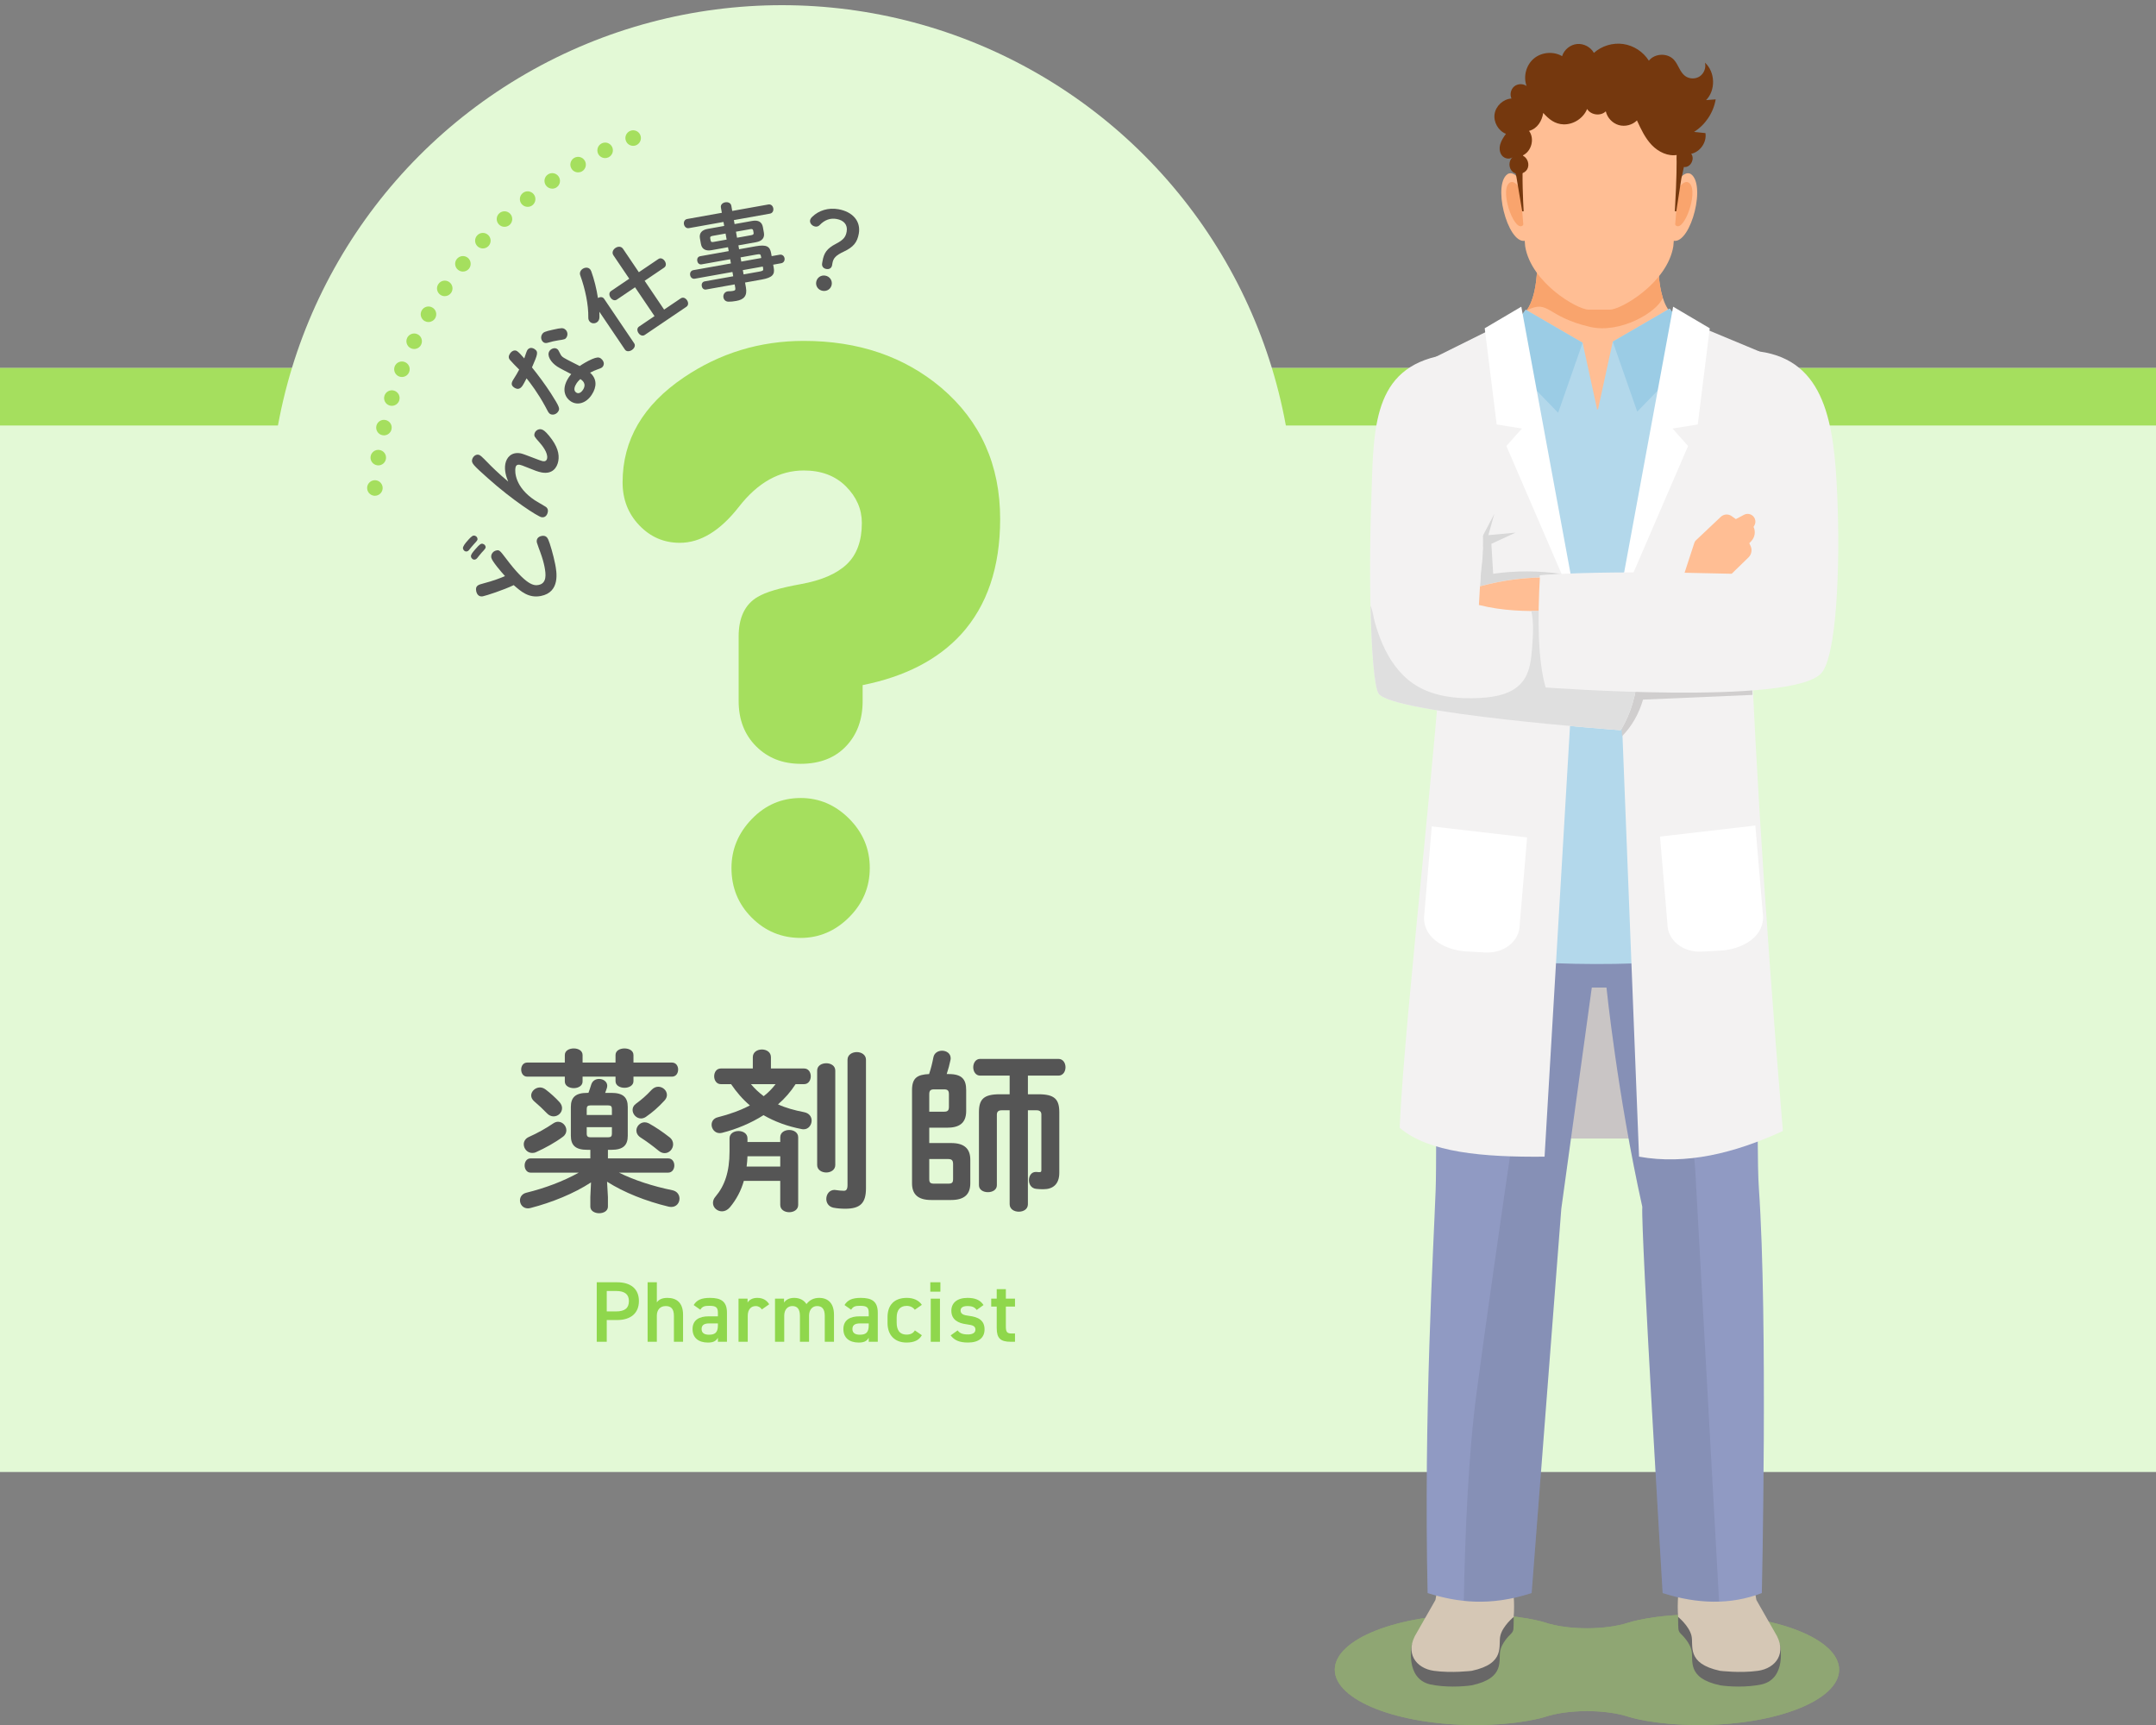 <?xml version="1.0" encoding="UTF-8"?><svg id="_レイヤー_1" xmlns="http://www.w3.org/2000/svg" viewBox="0 0 375 300"><rect x="0" y="0" width="375" height="300" fill="#808080" stroke="none"/><defs><style>.cls-1{fill:none;}.cls-1,.cls-2,.cls-3,.cls-4,.cls-5,.cls-6,.cls-7,.cls-8,.cls-9,.cls-10,.cls-11,.cls-12,.cls-13,.cls-14,.cls-15,.cls-16,.cls-17,.cls-18,.cls-19,.cls-20{stroke-width:0px;}.cls-2{isolation:isolate;opacity:.07;}.cls-21{opacity:.4;}.cls-3{fill:#f3f2f2;}.cls-4{fill:#f9a46d;}.cls-5{fill:#555;}.cls-6{fill:#d0cece;}.cls-7{fill:#c9c5c5;}.cls-8{fill:#dfdfdf;}.cls-9{fill:#d5c7b5;}.cls-10{fill:#a5df5e;}.cls-11{fill:#d8d8d8;}.cls-12{fill:#909ac3;}.cls-13{fill:#8fd74c;}.cls-14{fill:#b3d8eb;}.cls-15{fill:#9bcce5;}.cls-16{fill:#75380e;}.cls-17{fill:#686767;}.cls-18{fill:#fff;}.cls-19{fill:#e3f9d6;}.cls-20{fill:#ffbe94;}</style></defs><rect class="cls-19" y="64" width="375" height="192"/><rect class="cls-10" y="64" width="375" height="10"/><circle class="cls-19" cx="136" cy="90" r="89.1"/><path class="cls-10" d="m128.474,110.717c0-3.318,1.106-5.62,3.318-6.913,1.383-.829,3.871-1.566,7.466-2.212,3.595-.645,6.266-1.797,8.019-3.456,1.751-1.659,2.627-4.054,2.627-7.189,0-2.395-.923-4.514-2.765-6.36-1.844-1.842-4.286-2.765-7.327-2.765-4.241,0-7.996,2.096-11.268,6.29-3.273,4.196-6.705,6.29-10.3,6.29-2.765,0-5.115-1.013-7.051-3.042-1.936-2.025-2.903-4.514-2.903-7.466,0-7.372,3.548-13.455,10.645-18.249,6.266-4.237,13.224-6.36,20.876-6.36,9.491,0,17.465,2.72,23.918,8.157,6.819,5.807,10.231,13.41,10.231,22.812,0,8.388-2.26,15.069-6.774,20.047-4.058,4.424-9.771,7.374-17.143,8.848v2.765c0,3.228-.968,5.855-2.903,7.88-1.936,2.029-4.562,3.042-7.88,3.042-3.133,0-5.715-1.013-7.742-3.042-2.027-2.025-3.042-4.652-3.042-7.88v-11.198h-0Zm10.782,28.065c3.225,0,6.036,1.198,8.433,3.595,2.395,2.399,3.595,5.254,3.595,8.572,0,3.318-1.198,6.176-3.595,8.572-2.399,2.395-5.209,3.595-8.433,3.595-3.318,0-6.152-1.175-8.503-3.525s-3.525-5.229-3.525-8.641c0-3.226,1.175-6.059,3.525-8.502,2.352-2.44,5.186-3.664,8.503-3.664Z"/><path class="cls-5" d="m80.525,95.393c-.065-.335.421-.944.77-1.324.298-.351.75-.859,1.05-.919.247-.048.629.117.707.523.048.247-.045.338-.681,1.03-.245.249-.64.767-.803.963-.103.13-.217.207-.357.234-.336.066-.624-.19-.686-.508Zm1.395,1.416c-.066-.336.293-.754.727-1.26.269-.31.792-.925,1.092-.982.282-.056.652.148.725.52.048.247-.151.45-.697,1.033-.256.289-.636.784-.786.96-.103.13-.233.21-.375.238-.317.062-.624-.19-.685-.509Zm2.073,6.896c-.654.127-1.048-.292-1.167-.911-.187-.954.426-1.109,1.192-1.313,1.8-.46,3.247-1.034,3.82-1.293-.628-.685-2.264-2.586-2.384-3.204s.345-1.149.875-1.252c.512-.1.597-.042,1.66,1.365,3.56,4.735,4.874,4.792,5.687,4.634,1.466-.286,1.288-1.864,1.033-3.172-.145-.742-.369-1.523-.725-2.5-.038-.103-.57-1.52-.607-1.715-.118-.601.224-1.015.824-1.133.725-.141,1.008.281,1.172.652.255.556.89,2.688,1.194,4.261.248,1.271.944,4.858-2.5,5.529-2.12.411-3.477-.811-4.714-1.89-1.794.862-4.797,1.83-5.361,1.941Z"/><path class="cls-5" d="m87.9,80.654c.198-1.062,1.037-2.113,2.665-1.808.637.119,3.28,1.255,3.864,1.364.354.066.656-.078.732-.484.186-.99-.904-2.312-1.358-2.819-.833-.925-.917-1.069-.847-1.44.099-.53.645-.904,1.159-.808.354.066.695.295,1.383,1.119,1.509,1.821,1.814,3.215,1.616,4.368-.207,1.207-1.048,2.368-2.905,2.021-.619-.117-1.286-.37-2.51-.873-.731-.302-1.093-.425-1.27-.459-.461-.086-.698.108-.768.479-.152.814-.054,3.415,3.349,5.683.292.202,1.618.944,1.877,1.121.264.16.486.439.394.935-.104.549-.464,1.013-1.102.893-.637-.119-5.003-2.915-9.3-6.761-2.604-2.319-2.877-2.627-2.765-3.229.076-.406.515-.983,1.115-.871.284.054.458.196,1.749,1.519.289.311,1.786,1.8,3.42,3.15-.316-.756-.723-1.912-.5-3.098Z"/><path class="cls-5" d="m88.672,62.562c-.249-.313-.232-.668.024-1.06.285-.438.796-.728,1.248-.432.286.187.807.74,1.241,1.261.083-.226.402-1.242.53-1.438.323-.497.854-.452,1.246-.197.753.491.529.969-.433,3.2,1.126,1.401,2.25,2.908,3.289,4.51,1.588,2.477,1.58,2.686,1.255,3.183-.295.453-.946.694-1.429.38-.241-.157-.39-.491-.822-1.311-1.195-2.221-2.601-4.083-3.233-4.86-.304.597-.559,1.055-.677,1.235-.354.542-.806.806-1.454.384-.633-.414-.542-.849-.109-1.512.314-.482.717-1.166.957-1.633-.408-.395-1.438-1.453-1.634-1.71Zm7.461-5.213c1.55-.364,1.795-.312,2.096-.115.514.334.59,1.008.294,1.46-.196.302-.331.343-1.442.499-.643.096-1.062.21-1.663.376-.319.093-.593.151-.85-.018-.407-.265-.617-.896-.264-1.439.217-.332.425-.454,1.829-.763Zm.788,6.403c-1.101-.718-1.861-1.924-1.36-2.692.295-.453.918-.648,1.324-.383.196.128.283.291.513.765.209.438.325.556.672.781.422.275,2.378,1.229,2.76,1.436.397-.278,1.27-.826,2.14-1.204.791-.322,1.145-.371,1.507-.136.271.178.802.782.408,1.385-.147.226-.286.308-.954.538-.482.18-.686.262-1.297.572,1.214,1.071,1.193,2.455.288,3.841-.935,1.433-2.442,1.933-3.648,1.145-.784-.511-1.821-1.919-.366-4.149.178-.271.346-.463.449-.588-.567-.284-1.981-1.015-2.435-1.31Zm3.339,2.952c-.285.438-.606,1.194-.033,1.568.482.314.937-.12,1.163-.466.718-1.101-.146-1.686-.448-1.884-.153.138-.436.404-.682.781Z"/><path class="cls-5" d="m104.252,54.221c.002.324.019.64.011.948-.002.414-.19.716-.443.887-.417.282-1.027.217-1.319-.216-.111-.164-.188-.373-.174-.643.04-2.157-.537-4.939-1.4-7.311-.173-.448.054-.884.411-1.126.433-.292,1.048-.315,1.37.161.05.075.085.159.131.258.498,1.381.919,3.03,1.163,4.646.378-.212.823-.229,1.074.143l5.232,7.74c.272.403.011.884-.392,1.155-.402.273-.946.337-1.219-.066l-4.445-6.576Zm10.25-9.168c.417-.282.862-.04,1.115.332.252.373.311.877-.107,1.16l-3.386,2.288,3.389,5.01,2.877-1.945c.418-.283.854-.056,1.106.317.241.358.3.862-.118,1.144l-7.231,4.89c-.403.272-.85.031-1.091-.327-.252-.373-.301-.861.103-1.134l2.684-1.814-3.388-5.011-3.161,2.138c-.402.271-.849.03-1.101-.343s-.311-.877.093-1.149l3.161-2.138-2.752-4.07c-.322-.477-.066-.998.351-1.28.418-.281.996-.326,1.319.151l2.752,4.07,3.386-2.288Z"/><path class="cls-5" d="m123.754,43.508c-.904.16-1.662-.088-1.839-1.077l-.175-.978c-.155-.866.287-1.457,1.351-1.647l2.871-.514-.124-.692-6.024,1.077c-.46.083-.785-.297-.854-.687-.067-.372.091-.819.569-.905l6.025-1.078-.166-.922c-.089-.495.311-.822.753-.901.461-.084.97.101,1.058.597l.161.903,6.273-1.121c.478-.087.796.259.868.665.07.391-.104.841-.583.927l-6.272,1.122.123.693,3.083-.552c1.063-.19,1.685.21,1.838,1.076l.176.977c.154.867-.288,1.458-1.352,1.648l-3.082.551.12.675,2.87-.513c1.914-.342,2.492.029,2.702,1.198l.092.516,1.382-.247c.479-.086.794.241.86.612.065.372-.116.788-.594.873l-1.384.247.097.534c.209,1.168-.205,1.717-2.119,2.059l-2.87.513.152.854c.27,1.504-.389,2.115-1.666,2.344-.566.102-.979.14-1.347.132-.529.004-.83-.346-.899-.733-.08-.443.157-.96.725-1.062.054-.009.124-.022.198-.017.293.002.491-.015.738-.059.391-.07.456-.21.396-.548l-.104-.586-4.962.888c-.426.076-.701-.24-.764-.594-.064-.354.085-.745.511-.821l4.962-.888-.135-.746-6.538,1.169c-.461.082-.76-.266-.824-.619-.062-.354.099-.784.559-.867l6.538-1.169-.13-.729-4.962.888c-.426.076-.7-.239-.764-.594-.063-.353.085-.745.511-.821l4.962-.888-.121-.676-2.87.515Zm2.632-1.841l-.187-1.048-2.269.405c-.372.067-.441.189-.397.438l.062.337c.057.32.24.324.523.273l2.268-.406Zm1.808-.323l2.481-.444c.371-.066.44-.188.396-.438l-.06-.337c-.045-.248-.152-.34-.524-.272l-2.48.443.187,1.048Zm.741,4.146l3.474-.62-.057-.32c-.064-.355-.18-.391-.817-.276l-2.729.488.129.729Zm.267,1.487l.134.745,2.729-.487c.638-.114.733-.187.671-.542l-.061-.338-3.474.622Z"/><path class="cls-5" d="m144.735,46.099c-.099.55-.503.771-1.017.679-.515-.091-.812-.473-.722-.987l.069-.39c.249-1.399.733-2.173,2.363-3.018,1.288-.667,1.673-1.185,1.836-2.105.211-1.188-.492-1.971-1.75-2.193-1.045-.186-2.049.111-2.971,1.082-.2.202-.47.282-.753.231-.55-.097-.974-.593-.89-1.071.038-.212.168-.428.365-.611,1.15-1.131,2.831-1.638,4.567-1.329,2.464.437,3.929,2.067,3.543,4.248-.27,1.523-.944,2.337-2.602,3.121-1.453.676-1.834,1.174-1.982,2.006l-.059.338Zm-.074,3.406c-.132.743-.818,1.207-1.58,1.072s-1.246-.807-1.113-1.551c.131-.744.819-1.226,1.581-1.091.763.136,1.244.824,1.112,1.569Z"/><path class="cls-10" d="m65.106,86.219c-.747-.063-1.305-.711-1.242-1.449h-.009c.063-.747.711-1.305,1.449-1.251h0c.747.054,1.305.711,1.251,1.449h0c-.054.711-.648,1.251-1.35,1.251h-.099Zm.495-5.301c-.738-.108-1.251-.792-1.143-1.53h0c.117-.738.801-1.251,1.539-1.134h0c.738.108,1.242.792,1.134,1.53h0c-.099.675-.675,1.152-1.332,1.152h0c-.063,0-.135,0-.198-.018Zm.882-5.238c-.729-.162-1.188-.891-1.017-1.62h0c.162-.72.891-1.179,1.611-1.008h0c.729.162,1.188.882,1.017,1.611h0c-.135.63-.693,1.053-1.314,1.053h0c-.099,0-.198-.009-.297-.036Zm1.278-5.157c-.72-.225-1.116-.981-.891-1.692h0c.216-.711.972-1.116,1.683-.891h0c.711.216,1.116.972.891,1.683h0v.009h0c-.18.576-.711.945-1.287.945h0c-.135,0-.27-.018-.396-.054Zm1.656-5.049c-.693-.27-1.035-1.062-.765-1.755h0c.279-.693,1.062-1.035,1.755-.756h0c.693.27,1.035,1.053.756,1.746h0c-.207.531-.711.855-1.251.855h0c-.162,0-.333-.027-.495-.09Zm2.034-4.914c-.666-.315-.954-1.125-.63-1.8h0c.324-.666,1.134-.954,1.8-.63h0c.675.324.954,1.134.63,1.809h0c-.225.477-.711.756-1.215.756h0c-.198,0-.396-.036-.585-.135Zm2.394-4.734c-.639-.378-.864-1.206-.486-1.845h0c.369-.648,1.197-.873,1.845-.495h0c.648.369.864,1.197.495,1.845h0c-.252.432-.711.675-1.17.675h0c-.234,0-.468-.063-.684-.18Zm2.754-4.554c-.621-.423-.774-1.26-.351-1.872h0c.414-.621,1.26-.783,1.872-.36h0c.612.423.774,1.26.351,1.881h0c-.261.378-.684.585-1.116.585h0c-.261,0-.522-.072-.756-.234Zm3.078-4.338c-.585-.459-.684-1.314-.216-1.89h0c.468-.585,1.314-.684,1.899-.216h0c.585.468.675,1.314.216,1.899h0c-.27.333-.666.504-1.062.504h0c-.288,0-.585-.099-.837-.297Zm3.393-4.086c-.549-.513-.576-1.368-.072-1.908h0c.504-.549,1.359-.585,1.908-.072h0c.549.504.576,1.359.072,1.908h0c-.27.288-.63.432-.99.432h0c-.333,0-.657-.126-.918-.36Zm3.69-3.834c-.513-.549-.477-1.404.072-1.908h0c.54-.504,1.395-.477,1.908.072h0c.504.549.468,1.395-.072,1.908h0c-.261.243-.594.36-.918.36h0c-.369,0-.729-.144-.99-.432Zm3.96-3.546c-.468-.585-.369-1.431.216-1.899h0c.576-.468,1.431-.369,1.899.216h0c.459.576.369,1.431-.216,1.899h0c-.252.198-.549.288-.846.288h0c-.396,0-.783-.171-1.053-.504Zm4.221-3.24c-.423-.621-.27-1.458.351-1.881h0c.612-.423,1.458-.261,1.872.351h0c.423.621.261,1.458-.351,1.881h0c-.234.162-.495.234-.756.234h0c-.432,0-.855-.207-1.116-.585Zm4.446-2.925c-.378-.639-.153-1.467.486-1.845h0c.648-.369,1.476-.153,1.845.495h0c.378.648.153,1.476-.486,1.845h0c-.216.126-.45.18-.675.18h0c-.468,0-.927-.243-1.17-.675Zm4.644-2.574c-.315-.675-.036-1.476.639-1.8h0c.666-.324,1.476-.045,1.8.63h0c.324.666.036,1.476-.63,1.8h0c-.189.09-.387.135-.585.135h0c-.504,0-.99-.279-1.224-.765Zm4.842-2.223c-.279-.693.063-1.476.765-1.755h0c.693-.27,1.476.072,1.746.765h0c.27.693-.072,1.476-.765,1.755h0c-.162.063-.324.09-.495.09h0c-.54,0-1.044-.324-1.251-.855Z"/><g class="cls-21"><path class="cls-10" d="m295.519,280.762c-7.972,0-12.195,1.41-12.195,1.41-4.014,1.34-10.583,1.34-14.598,0,0,0-4.223-1.41-12.195-1.41-13.458,0-24.367,4.307-24.367,9.619,0,5.312,10.91,9.619,24.367,9.619,7.972,0,12.195-1.41,12.195-1.41,4.014-1.34,10.583-1.34,14.598,0,0,0,4.223,1.41,12.195,1.41,13.458,0,24.367-4.306,24.367-9.619,0-5.312-10.91-9.619-24.367-9.619Z"/><path class="cls-10" d="m295.519,280.762c-7.972,0-12.195,1.41-12.195,1.41-4.014,1.34-10.583,1.34-14.598,0,0,0-4.223-1.41-12.195-1.41-13.458,0-24.367,4.307-24.367,9.619,0,5.312,10.91,9.619,24.367,9.619,7.972,0,12.195-1.41,12.195-1.41,4.014-1.34,10.583-1.34,14.598,0,0,0,4.223,1.41,12.195,1.41,13.458,0,24.367-4.306,24.367-9.619,0-5.312-10.91-9.619-24.367-9.619Z"/></g><rect class="cls-7" x="262.698" y="161.508" width="29.558" height="36.496"/><path class="cls-17" d="m262.802,276.426c.416,2.257.566,4.53.438,6.823-.018.327-.165.631-.402.857-.552.53-1.567,1.637-1.873,2.863-.429,1.714,1.01,4.841-4.982,6.127-1.637.25-4.679.388-7.23-.157-4.441-1.057-3.181-6.911-3.181-6.911l4.098-5.252.821-4.565c.13-.723.825-1.197,1.544-1.053,2.432.485,5.637.502,9.366.203.67-.055,1.278.404,1.4,1.065Z"/><path class="cls-9" d="m262.802,273.906c.448,2.43.667,4.826.483,7.298,0,0-1.891,1.533-2.319,3.248-.429,1.714,1.01,4.841-4.982,6.126,0,0-3.477.429-6.58,0-3.103-.429-5.221-3.108-2.942-6.695l3.21-5.624.821-4.565c.13-.722.825-1.197,1.544-1.053,2.043.408,4.633.485,7.62.322.568-.031,1.151-.071,1.747-.119.668-.053,1.276.404,1.398,1.064Z"/><path class="cls-17" d="m292.363,276.426c-.416,2.257-.566,4.53-.438,6.823.018.327.165.631.401.857.552.53,1.567,1.637,1.874,2.863.428,1.714-1.01,4.841,4.982,6.127,1.637.25,4.679.388,7.23-.157,4.441-1.057,3.181-6.911,3.181-6.911l-4.098-5.252-.821-4.565c-.13-.723-.825-1.197-1.544-1.053-2.432.485-5.637.502-9.366.203-.67-.055-1.278.404-1.4,1.065Z"/><path class="cls-9" d="m292.363,273.906c-.448,2.43-.667,4.826-.483,7.298,0,0,1.891,1.533,2.319,3.248s-1.01,4.841,4.982,6.126c0,0,3.477.429,6.58,0,3.103-.429,5.222-3.108,2.943-6.695l-3.21-5.624-.821-4.565c-.13-.722-.825-1.197-1.544-1.053-2.043.408-4.633.485-7.62.322-.568-.031-1.151-.071-1.747-.119-.669-.053-1.277.404-1.399,1.064Z"/><path class="cls-12" d="m248.311,277.056c5.156,1.607,10.776,2.364,18.094,0l5.157-66.844,5.302-38.458h2.559s1.903,18.634,6.23,38.125c-.26,4.299,3.534,67.176,3.534,67.176,6.003,1.912,11.779,2.095,17.256,0,0,0,1.079-47.491-.518-70.437-.538-7.741.368-35.968-1.988-51.944l-1.439-10.464-49.174.275-1.686,10.191c-2.356,15.975-1.649,44.512-1.93,52.267-.346,9.572-2.107,39.261-1.397,70.113Z"/><path class="cls-2" d="m285.652,209.88c-.26,4.298,3.534,67.176,3.534,67.176,3.349,1.067,6.624,1.571,9.819,1.466l-4.147-75.087-2.859-33.434-3.19-25.714-16.421.092c-1.621,8.015-4.429,21.855-4.585,22.323-.22.66-7.919,52.351-10.998,75.666-1.403,10.621-1.983,24.293-2.2,36.04,3.486.369,7.324.093,11.798-1.352l5.157-66.844,5.302-38.458h2.559c.001-.002,1.904,18.633,6.231,38.124Z"/><path class="cls-20" d="m311.546,68.544c-4.129-7.208-16.571-11.538-20.109-13.506-3.538-1.968-2.987-10.826-2.987-10.826h-21.097s.551,8.858-2.987,10.826c-3.538,1.968-15.981,6.299-20.109,13.506-4.129,7.208,12.189,31.401,12.189,44.202,0,9.174-1.377,9.412-1.377,28.309h45.664c0-18.896-1.377-19.135-1.377-28.309.002-12.801,16.319-36.994,12.191-44.202Z"/><path class="cls-4" d="m265.515,54c3.972-2.036,3.301,1.081,11.116,2.866,5.153,1.177,11.61-2.548,12.586-5.087-1.034-3.273-.768-7.567-.768-7.567h-21.097c.001,0,.424,6.77-1.836,9.788Z"/><path class="cls-14" d="m302.099,112.645c0-12.8,13.478-36.808,9.349-44.016-4.128-7.208-16.57-11.538-20.109-13.506l-13.543,16.146-13.528-16.146c-3.538,1.968-15.981,6.299-20.109,13.506-4.129,7.208,9.356,30.111,9.356,42.911,0,7.438-4.35,54.117-4.35,54.117,19.117,2.591,37.759,2.74,55.842,0,.001,0-2.908-45.445-2.908-53.012Z"/><polygon class="cls-14" points="277.995 70.972 280.514 59.415 290.412 53.674 291.997 55.852 293.481 56.743 279.524 71.59 277.995 70.972"/><polygon class="cls-15" points="280.514 59.415 284.771 71.59 297.242 58.722 293.481 56.743 291.997 55.852 290.412 53.674 280.514 59.415"/><polygon class="cls-14" points="277.788 71.169 275.269 59.613 265.371 53.872 263.787 56.05 262.302 56.941 276.259 71.788 277.788 71.169"/><polygon class="cls-15" points="275.269 59.613 271.012 71.788 258.541 58.921 262.302 56.941 263.787 56.05 265.371 53.872 275.269 59.613"/><path class="cls-3" d="m262.009,55.961l-12.208,6.059,1.659,39.025c-.48,19.66-7.161,74.989-8.012,95.086,5.009,4.322,14.521,5.133,25.204,5.03l5.644-95.521-12.288-49.678Z"/><polygon class="cls-18" points="264.605 53.338 258.242 57.09 260.324 73.821 264.712 74.527 262.009 77.566 274.35 106.171 264.605 53.338"/><path class="cls-3" d="m293.613,55.961l12.414,5.169-1.865,39.915c.48,19.66,2.638,56.627,5.938,95.651-8.475,3.895-16.846,5.921-25.018,4.463l-3.755-95.521,12.286-49.677Z"/><polygon class="cls-18" points="291.017 53.338 297.38 57.09 295.297 73.821 290.91 74.527 293.613 77.566 281.272 106.171 291.017 53.338"/><path class="cls-18" d="m258.317,165.647l-3.278-.181c-3.318-.183-7.357-2.049-7.357-5.858l1.351-15.889,16.581,1.923-1.289,15.16c-.001,2.858-2.69,5.027-6.008,4.845Z"/><path class="cls-18" d="m296.028,165.498l3.278-.181c3.318-.183,7.357-2.049,7.357-5.858l-1.35-15.889-16.581,1.923,1.289,15.16c-.001,2.858,2.689,5.028,6.007,4.845Z"/><path class="cls-20" d="m265.153,32.428s-1.814-3.414-3.204-1.924c-2.366,2.536.806,13.143,3.819,11.143l-.615-9.219Z"/><path class="cls-4" d="m264.638,33.112s-1.247-2.169-2.202-1.222c-1.625,1.611,1.228,9.233,2.624,7.08l-.423-5.858Z"/><path class="cls-20" d="m291.169,32.428s1.814-3.414,3.204-1.924c2.366,2.536-.806,13.143-3.819,11.143l.615-9.219Z"/><path class="cls-4" d="m291.684,33.112s1.247-2.169,2.202-1.222c1.625,1.611-1.228,9.233-2.624,7.08l.423-5.858Z"/><path class="cls-20" d="m278.064,10.608v-.002c.032,0,.064.001.096.001s.064-.001.097-.001v.002c7.261.072,14.458,4.239,14.458,12.5l-1.671,19.741c-1.049,6.361-9.097,11.005-11.038,11.005h-3.69c-1.942,0-9.99-4.644-11.038-11.005l-1.671-19.741c-.001-8.262,7.198-12.428,14.457-12.5Z"/><path class="cls-16" d="m267.477,13.93c-6.943,5.086-3.73,16.791-3.73,16.791l1.015,6.03.252.004c-.206-3.832-.809-15.565,2.163-17.921,2.758-2.187,2.956-1.176,11.201-1.289,8.245-.113,9.804-1.106,12.178,1.923,1.639,2.092.967,13.311.755,17.286l.252-.004.892-5.784s3.065-10.727-2.345-16.092c-2.229-2.21-20.318-2.64-22.632-.945Z"/><path class="cls-16" d="m265.952,22.765c1.02,1.359.421,3.61-1.139,4.282.889.361,1.3,1.578.811,2.405-.489.826-1.752,1.052-2.495.447-.744-.606-.779-1.891-.071-2.537-.544.419-1.403.213-1.828-.326-.426-.539-.472-1.305-.281-1.964.19-.66.586-1.239.986-1.797-1.332-.527-2.195-2.04-1.974-3.456.221-1.416,1.505-2.592,2.934-2.687-.324-.701-.118-1.609.478-2.102s1.524-.523,2.151-.072c-.608-1.645-.079-3.646,1.263-4.775,1.343-1.128,3.403-1.303,4.915-.418.35-1.124,1.409-1.99,2.577-2.11,1.169-.12,2.382.513,2.951,1.542,1.367-1.222,3.283-1.803,5.097-1.545,1.814.258,3.493,1.35,4.466,2.904,1.022-1.298,3.237-1.383,4.355-.167.777.845,1.025,2.127,1.941,2.818.724.546,1.795.577,2.549.073s1.136-1.507.908-2.387c1.8,1.625,1.899,4.78.205,6.515.554-.043,1.108-.086,1.662-.129-.381,2.305-1.787,4.419-3.763,5.661.661.069,1.322.138,1.983.207.252,1.587-.905,3.269-2.476,3.599.628.809.006,2.22-1.015,2.301-1.02.081-1.856-1.214-1.363-2.113-1.639.316-3.332-.507-4.486-1.715s-1.873-2.756-2.571-4.275c-.814.806-2.076,1.127-3.175.805-1.099-.321-1.991-1.271-2.245-2.389-.893.882-2.599.667-3.247-.409-.651,1.601-2.348,2.716-4.075,2.678-1.541-.034-2.593-.913-3.56-1.991-.222,1.397-1.018,2.738-2.467,3.126Z"/><path class="cls-6" d="m282.134,128.032c1.685-1.725,2.907-3.84,3.645-6.361l19.035-.819-.089-2.286-23.628-4.206,1.037,13.671Z"/><path class="cls-11" d="m257.416,101.974l.502-6.857h-4.544l2.844-1.024-4.069-1.46,5.769.539,1.992-3.8-1.038,3.697,4.734-.438-4.207,1.947.311,5.207c3.956-.569,7.921-.536,11.896.024l-3.754.241-.021.373c-3.505.104-7.003.592-10.415,1.55Z"/><path class="cls-20" d="m272.957,100.615c-5.393-.506-10.765-.009-16.112,1.518l-.626,6.928,17.259.745-.521-9.192Z"/><path class="cls-3" d="m249.801,62.019c-11.429,2.718-10.885,13.501-11.305,25.632-.511,14.736.033,31.071,1.287,32.97,2.286,3.462,42.113,6.377,42.113,6.377,3.687-5.999,3.618-13.616,1.908-20.559-11.407-.949-18.239.854-26.572-1.224l.333-5.856c1.717-8.534-2.568-38.576-7.763-37.341Z"/><path class="cls-8" d="m283.804,106.439c-7.1-.59-12.426-.116-17.446-.174.428,2.007.293,4.167.139,6.241-.156,2.101-.362,4.336-1.651,6-1.673,2.159-4.668,2.727-7.393,2.876-4.057.222-8.352-.215-11.696-2.525-2.39-1.651-4.1-4.143-5.269-6.804-.529-1.206-.956-2.453-1.327-3.716-.264-.899-.375-2.102-.788-3.014.172,7.952.666,14.171,1.411,15.298,2.286,3.462,42.113,6.377,42.113,6.377,3.687-5.998,3.618-13.616,1.908-20.559Z"/><path class="cls-3" d="m306.027,61.129c11.502,1.576,12.991,12.665,13.524,24.868.558,12.776-.12,28.209-2.786,31.102-5.213,5.655-47.926,2.461-47.926,2.461-1.357-4.692-1.422-11.792-.987-19.51,11.407-.95,33.341-.264,33.341-.264-1.717-8.532-.456-39.382,4.834-38.658Z"/><path class="cls-20" d="m294.975,93.972l4.328-4.087c.517-.488,1.308-.542,1.886-.129l.731.522,1.426-.751c.54-.285,1.206-.17,1.619.282h0c.392.428.466,1.058.185,1.565l-.146.262.01.021c.368.811.217,1.763-.385,2.42l-.366.399.224.486c.309.671.162,1.465-.368,1.979l-2.925,2.845-8.19-.177,1.688-5.165c.048-.179.146-.344.282-.472Z"/><path class="cls-5" d="m102.14,199.969c-2.01,0-2.85-.756-2.85-2.451v-5.002c0-1.695.84-2.451,2.85-2.451h.21c.181-.454.33-.969.48-1.424.21-.697.78-1,1.38-1,.69,0,1.41.455,1.41,1.182,0,.121-.03.242-.061.395-.09.303-.21.575-.3.848h1.08c2.01,0,2.851.756,2.851,2.451v5.002c0,1.695-.841,2.451-2.851,2.451h-.6v1.488h10.47c.72,0,1.08.605,1.08,1.24,0,.605-.36,1.241-1.08,1.241h-8.55c2.64,1.303,5.88,2.363,9.3,3.06.84.183,1.23.818,1.23,1.455,0,.727-.511,1.454-1.44,1.454-.15,0-.3-.03-.479-.061-3.9-.938-7.74-2.454-10.681-4.333l.15,2.666v1.667c0,.758-.75,1.151-1.53,1.151-.75,0-1.53-.394-1.53-1.151v-1.667l.12-2.545c-2.97,1.939-6.779,3.484-10.529,4.455-.15.029-.301.061-.45.061-.87,0-1.38-.697-1.38-1.395,0-.576.359-1.151,1.14-1.333,3.21-.788,6.36-1.97,9.09-3.484h-8.37c-.689,0-1.05-.636-1.05-1.241,0-.635.36-1.24,1.05-1.24h10.38v-1.488h-.54Zm-3.899-16.479c0-.789.78-1.152,1.56-1.152.75,0,1.53.363,1.53,1.152v1.303h5.729v-1.303c0-.789.78-1.152,1.561-1.152s1.56.363,1.56,1.152v1.303h6.69c.72,0,1.08.604,1.08,1.209,0,.637-.36,1.241-1.08,1.241h-6.69v.788c0,.758-.779,1.15-1.56,1.15s-1.561-.393-1.561-1.15v-.788h-5.729v.849c0,.758-.78,1.15-1.53,1.15-.779,0-1.56-.393-1.56-1.15v-.849h-6.54c-.69,0-1.05-.604-1.05-1.241,0-.604.359-1.209,1.05-1.209h6.54v-1.303Zm-1.17,11.601c.81,0,1.439.728,1.439,1.485,0,.393-.18.817-.6,1.121-1.29.969-3.09,1.969-4.65,2.666-.239.121-.479.151-.689.151-.87,0-1.471-.758-1.471-1.515,0-.485.271-1,.9-1.273,1.5-.666,3-1.515,4.2-2.333.3-.212.6-.303.87-.303Zm.239-3.424c.33.363.45.728.45,1.061,0,.788-.689,1.424-1.47,1.424-.39,0-.81-.151-1.2-.575-.63-.667-1.41-1.395-2.13-2-.39-.334-.57-.697-.57-1.061,0-.728.721-1.395,1.53-1.395.33,0,.66.121.99.364.84.636,1.74,1.454,2.399,2.182Zm9.12,1.214c0-.456-.149-.639-.659-.639h-3.061c-.51,0-.66.183-.66.639v1.031h4.38v-1.031Zm-.659,4.91c.51,0,.659-.182.659-.638v-1.123h-4.38v1.123c0,.485.21.638.66.638h3.061Zm8.729-8.791c.78,0,1.5.637,1.5,1.424,0,.304-.12.637-.39.939-1.11,1.213-2.13,2.092-3.271,2.879-.27.182-.569.273-.84.273-.81,0-1.47-.729-1.47-1.485,0-.364.149-.757.569-1.061,1.021-.757,1.74-1.363,2.761-2.454.359-.363.75-.516,1.14-.516Zm1.92,8.758c.48.363.66.817.66,1.242,0,.817-.66,1.545-1.47,1.545-.33,0-.69-.121-1.021-.395-1.109-.908-2.1-1.636-3.18-2.332-.51-.334-.72-.789-.72-1.213,0-.727.659-1.424,1.439-1.424.24,0,.48.061.72.182,1.2.667,2.37,1.455,3.57,2.395Z"/><path class="cls-5" d="m138.38,188.548c-.84,1.303-1.89,2.515-3.06,3.515,1.32.605,2.85,1.03,4.56,1.363.9.182,1.29.818,1.29,1.455,0,.758-.54,1.515-1.38,1.515-.12,0-.21,0-.33-.03-2.52-.484-4.71-1.303-6.66-2.424-2.189,1.394-4.68,2.424-7.17,3.061-.149.029-.3.061-.45.061-.869,0-1.409-.758-1.409-1.455,0-.575.33-1.121,1.08-1.303,2.04-.516,3.899-1.182,5.579-2.061-1.26-1.061-2.34-2.333-3.27-3.696h-1.77c-.78,0-1.171-.696-1.171-1.363,0-.697.391-1.364,1.171-1.364h5.55v-1.969c0-.879.779-1.334,1.59-1.334.78,0,1.56.455,1.56,1.334v1.969h5.761c.779,0,1.17.667,1.17,1.364,0,.667-.391,1.363-1.17,1.363h-1.471Zm-2.67,10.06v-.818c0-.848.78-1.272,1.561-1.272.779,0,1.56.425,1.56,1.272v11.757c0,.849-.78,1.272-1.56,1.272-.78,0-1.561-.424-1.561-1.272v-4.182h-6.33c-.479,1.696-1.29,3.242-2.43,4.605-.42.485-.9.697-1.38.697-.811,0-1.561-.636-1.561-1.454,0-.364.12-.758.45-1.121,1.561-1.849,2.431-4.242,2.431-7.848v-2.273c0-.848.779-1.271,1.56-1.271s1.56.424,1.56,1.271v.637h5.7Zm-5.7,2.484c-.029.606-.06,1.182-.149,1.788h5.85v-1.788h-5.7Zm.601-12.544c.66.788,1.41,1.485,2.22,2.091.78-.605,1.47-1.303,2.07-2.091h-4.29Zm11.52-2.363c0-.849.78-1.272,1.59-1.272.78,0,1.561.424,1.561,1.272v16.423c0,.848-.78,1.303-1.561,1.303-.81,0-1.59-.455-1.59-1.303v-16.423Zm8.49,20.452c0,2.545-.93,3.576-3.6,3.576-.75,0-1.44-.061-2.07-.182-.84-.183-1.23-.85-1.23-1.516,0-.788.511-1.576,1.44-1.576.06,0,.15.031.24.031.479.061.87.121,1.38.121.36,0,.63-.182.63-1v-21.786c0-.878.81-1.333,1.62-1.333.78,0,1.59.455,1.59,1.333v22.331Z"/><path class="cls-5" d="m165.441,198.791c2.338,0,3.327,1.029,3.327,2.905v4.095c0,1.875-.989,2.904-3.328,2.904h-3.481c-2.338,0-3.327-1.029-3.327-2.904v-16.215c0-2.148.959-2.693,2.967-2.783.33-.971.57-1.971.75-2.91.15-.787.841-1.15,1.501-1.15.75,0,1.501.454,1.501,1.303,0,.091,0,.182-.03.303-.15.758-.39,1.637-.66,2.455h.36c2.279,0,3.029.907,3.029,2.783v3.64c0,2.209-1.319,2.905-3.33,2.905h-3.092v2.67h3.813Zm-1.231-5.454c.66,0,.84-.242.84-.88v-2.123c0-.637-.18-.879-.84-.879h-1.741c-.66,0-.841.242-.841.879v3.003h2.582Zm-2.582,8.237v3.458c0,.637.181.819.841.819h2.463c.66,0,.841-.183.841-.819v-2.577c0-.638-.211-.881-.841-.881h-3.304Zm17.16,7.85c0,.879-.778,1.304-1.588,1.304-.779,0-1.588-.425-1.588-1.304v-16.331h-1.383c-.601,0-.841.274-.841.759v12.271c0,.817-.779,1.212-1.559,1.212s-1.558-.395-1.558-1.212v-12.694c0-2.244.809-3.123,3.627-3.123h1.713v-3.242h-5.131c-.78,0-1.202-.727-1.202-1.453,0-.729.422-1.455,1.202-1.455h13.617c.81,0,1.229.727,1.229,1.455,0,.727-.42,1.453-1.229,1.453h-5.311v3.242h1.833c2.818,0,3.627.879,3.627,3.123v10.543c0,2-1.139,2.848-2.727,2.848-.39,0-.87,0-1.291-.061-.871-.091-1.262-.818-1.262-1.515,0-.728.421-1.425,1.172-1.425h.15c.18.031.391.031.541.031.24,0,.3-.092.3-.395v-9.604c0-.484-.24-.759-.841-.759h-1.503v16.331Z"/><path class="cls-13" d="m105.533,229.573v3.779h-1.74v-10.35h3.525c2.385,0,3.81,1.141,3.81,3.271,0,2.1-1.41,3.3-3.81,3.3h-1.785Zm1.604-1.5c1.59,0,2.25-.615,2.25-1.8,0-1.125-.66-1.755-2.25-1.755h-1.604v3.555h1.604Z"/><path class="cls-13" d="m112.643,223.003h1.605v3.495c.314-.45.854-.78,1.83-.78,1.545,0,2.729.78,2.729,2.94v4.694h-1.59v-4.515c0-1.32-.601-1.695-1.425-1.695-.99,0-1.545.676-1.545,1.681v4.529h-1.605v-10.35Z"/><path class="cls-13" d="m123.248,228.928h1.619v-.63c0-.944-.359-1.2-1.484-1.2-.811,0-1.215.091-1.575.676l-1.155-.811c.54-.885,1.351-1.245,2.835-1.245,1.92,0,2.955.601,2.955,2.596v5.039h-1.575v-.689c-.359.585-.824.824-1.739.824-1.65,0-2.67-.84-2.67-2.34,0-1.604,1.185-2.22,2.79-2.22Zm1.619,1.23h-1.5c-.944,0-1.335.33-1.335.989,0,.69.511.976,1.275.976.975,0,1.56-.3,1.56-1.605v-.359Z"/><path class="cls-13" d="m132.518,227.728c-.24-.345-.57-.585-1.08-.585-.811,0-1.38.601-1.38,1.681v4.529h-1.605v-7.499h1.575v.675c.285-.436.795-.811,1.68-.811.96,0,1.62.375,2.085,1.11l-1.274.899Z"/><path class="cls-13" d="m134.798,225.854h1.574v.675c.301-.45.87-.811,1.756-.811.944,0,1.694.375,2.145,1.08.495-.675,1.26-1.08,2.189-1.08,1.62,0,2.596.99,2.596,2.94v4.694h-1.605v-4.515c0-1.229-.51-1.695-1.335-1.695-.795,0-1.365.601-1.395,1.605v4.604h-1.59v-4.515c0-1.274-.556-1.695-1.32-1.695-.825,0-1.41.631-1.41,1.681v4.529h-1.604v-7.499Z"/><path class="cls-13" d="m149.482,228.928h1.619v-.63c0-.944-.359-1.2-1.484-1.2-.811,0-1.215.091-1.575.676l-1.155-.811c.54-.885,1.351-1.245,2.835-1.245,1.92,0,2.955.601,2.955,2.596v5.039h-1.575v-.689c-.359.585-.824.824-1.739.824-1.65,0-2.67-.84-2.67-2.34,0-1.604,1.185-2.22,2.79-2.22Zm1.619,1.23h-1.5c-.944,0-1.335.33-1.335.989,0,.69.511.976,1.275.976.975,0,1.56-.3,1.56-1.605v-.359Z"/><path class="cls-13" d="m160.342,232.213c-.495.885-1.38,1.274-2.67,1.274-2.1,0-3.3-1.35-3.3-3.39v-1.02c0-2.16,1.215-3.36,3.36-3.36,1.14,0,2.085.42,2.609,1.215l-1.229.855c-.285-.405-.766-.675-1.41-.675-1.17,0-1.74.75-1.74,2.04v.869c0,1.171.42,2.085,1.74,2.085.63,0,1.14-.225,1.425-.734l1.215.84Z"/><path class="cls-13" d="m161.812,223.003h1.755v1.635h-1.755v-1.635Zm.075,2.851h1.604v7.499h-1.604v-7.499Z"/><path class="cls-13" d="m169.882,227.818c-.36-.465-.735-.676-1.635-.676-.676,0-1.17.226-1.17.766,0,.63.555.825,1.425.93,1.665.195,2.744.78,2.744,2.37,0,1.38-.944,2.279-2.88,2.279-1.529,0-2.399-.42-3.015-1.244l1.215-.87c.346.465.795.705,1.785.705.825,0,1.305-.3,1.305-.825,0-.615-.39-.795-1.56-.945-1.425-.18-2.625-.779-2.625-2.354,0-1.335.975-2.235,2.805-2.235,1.23,0,2.205.315,2.79,1.245l-1.185.855Z"/><path class="cls-13" d="m172.402,225.854h.96v-1.65h1.59v1.65h1.59v1.38h-1.59v3.435c0,.87.135,1.245.975,1.245h.615v1.439h-.735c-1.8,0-2.444-.614-2.444-2.385v-3.734h-.96v-1.38Z"/><rect class="cls-1" width="375" height="300"/></svg>